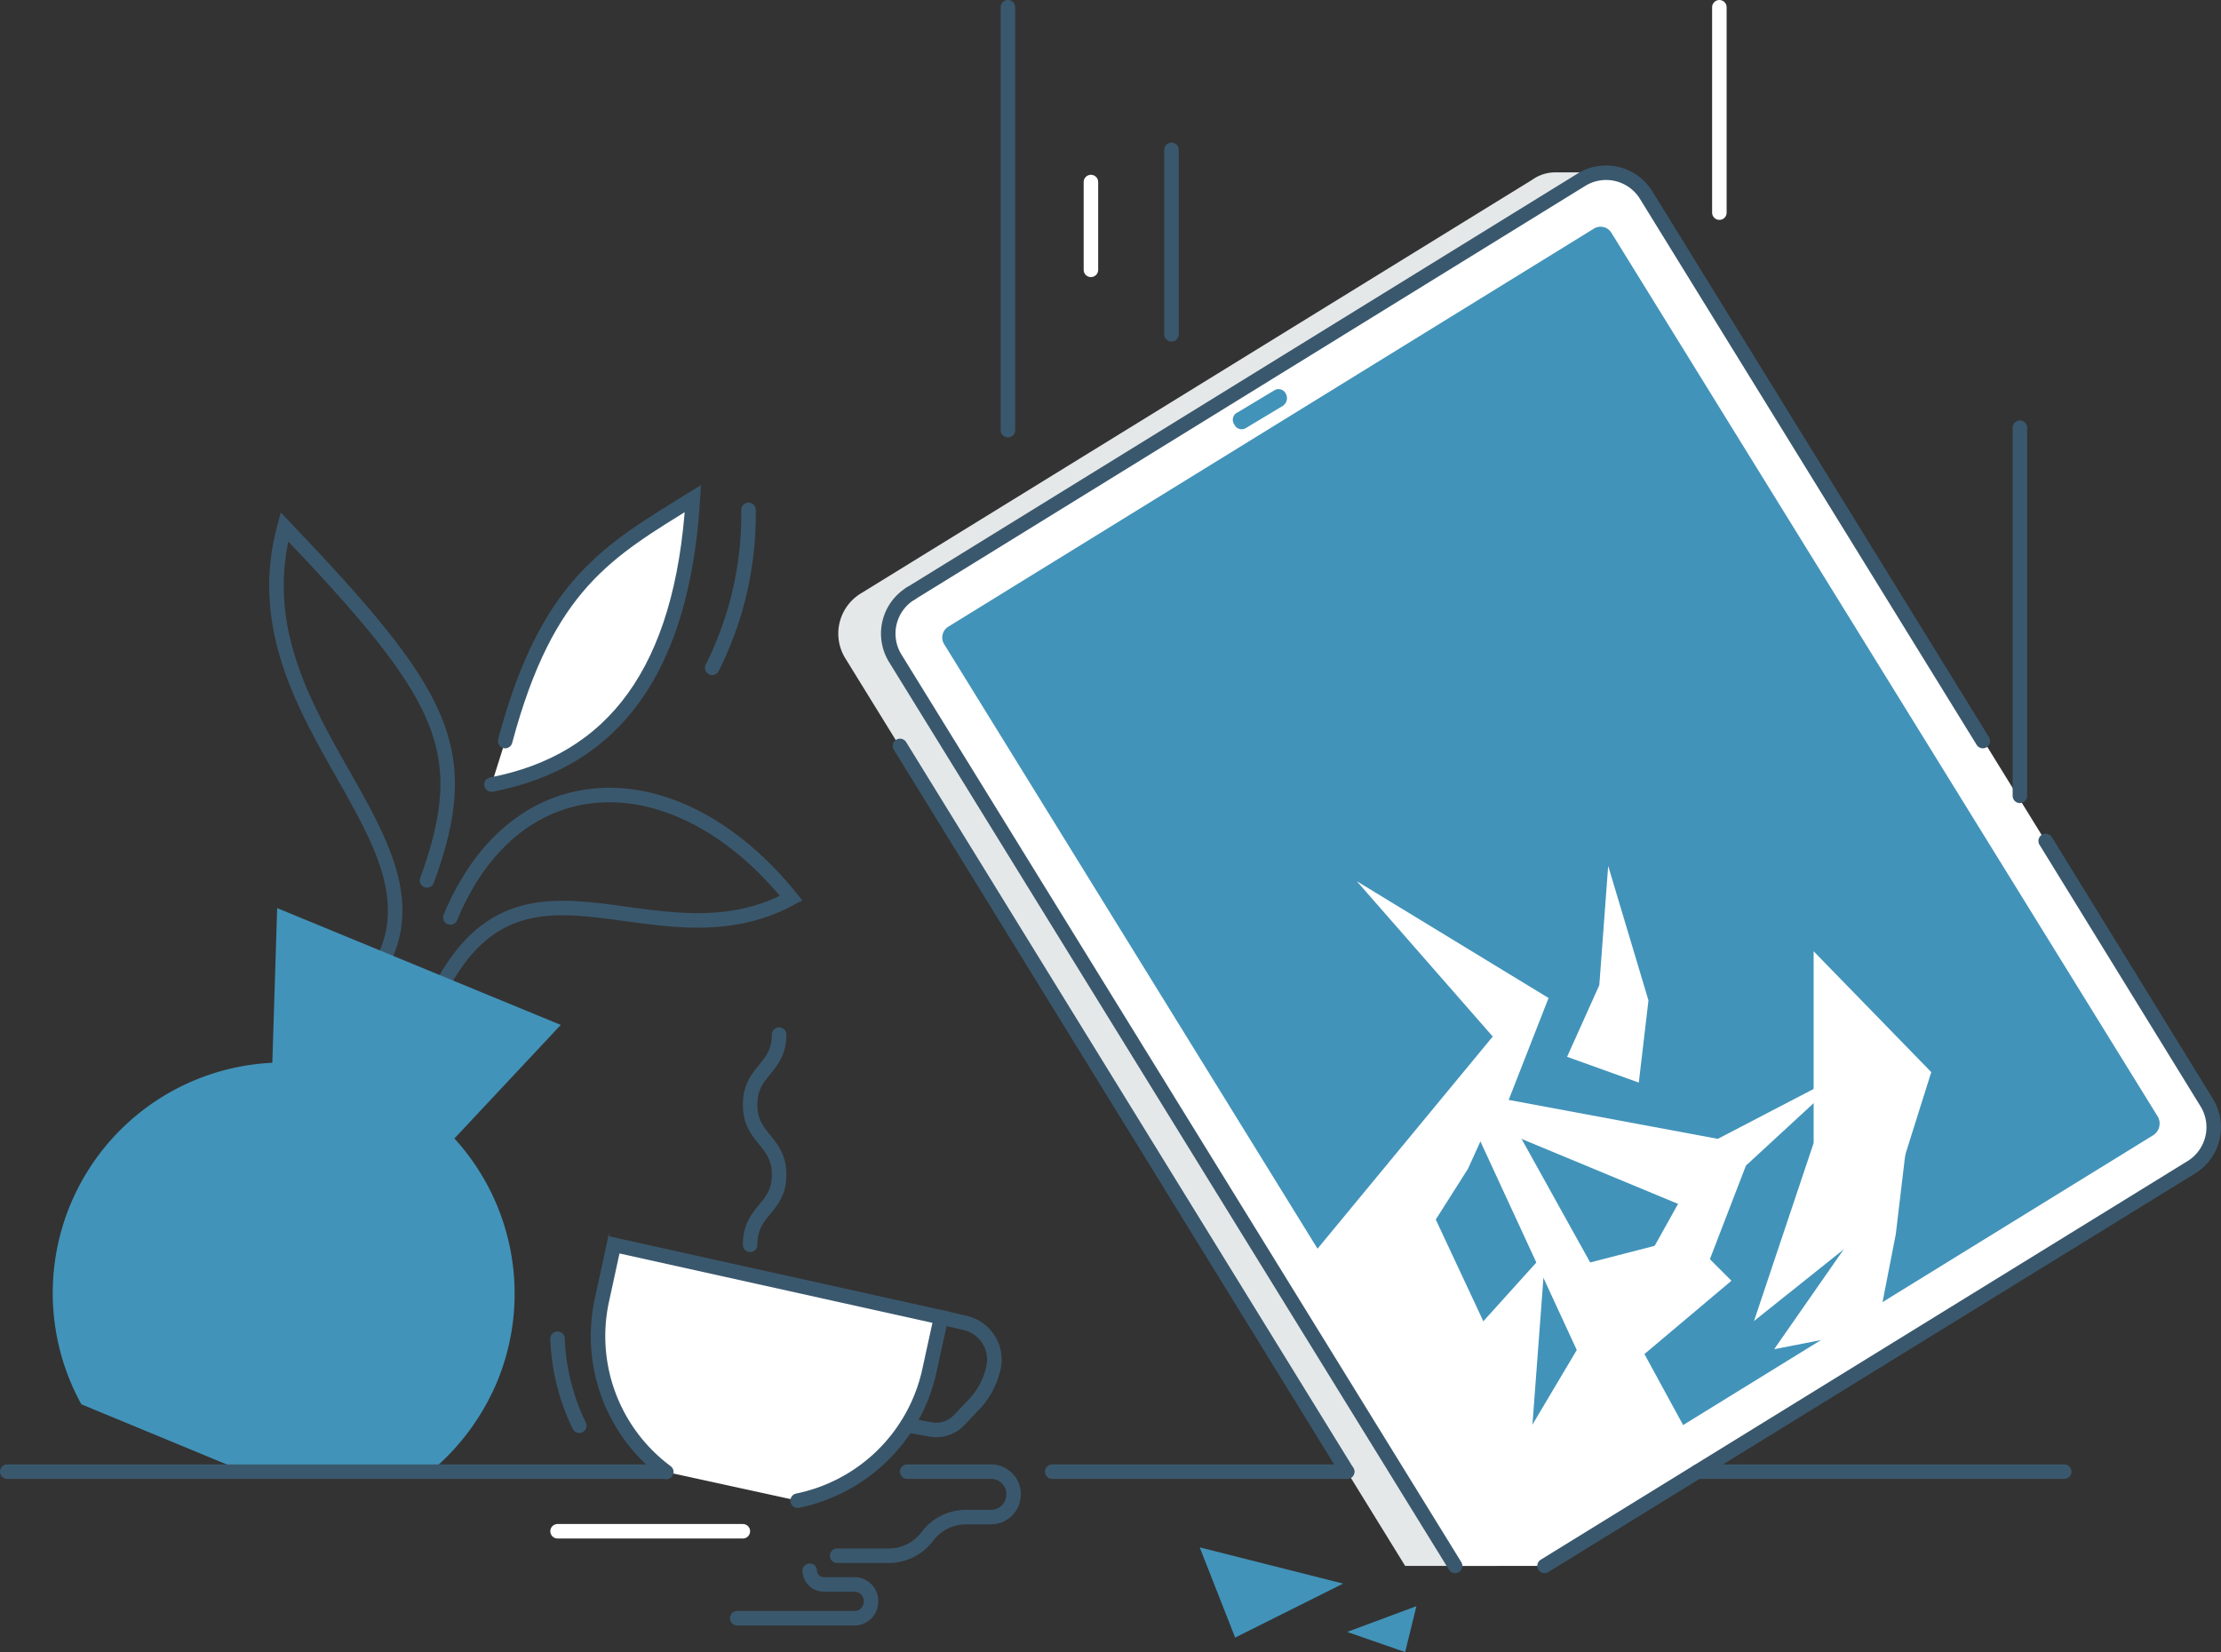 <svg id="Layer_3" data-name="Layer 3" xmlns="http://www.w3.org/2000/svg" viewBox="0 0 275.66 205.1"><rect x="0" y="0" width="275.66" height="205.1" fill="#333333" stroke="none"/><defs><style>.cls-1{fill:#e5e8e9;}.cls-2,.cls-6{fill:#fff;}.cls-3,.cls-5{fill:none;}.cls-3,.cls-6{stroke:#3a586d;}.cls-3,.cls-5,.cls-6{stroke-linecap:round;stroke-miterlimit:10;stroke-width:1.8px;}.cls-4{fill:#4293b9;}.cls-5{stroke:#fff;}</style></defs><path class="cls-1" d="M245.2,45.86a4.9,4.9,0,0,0-2.8.9L159,98.16a5.84,5.84,0,0,0-1.9,8l69.5,112.7H238l13.3-173Z" transform="translate(-52.2 -24.46)"/><path class="cls-2" d="M326.1,161.36,256.6,48.66a5.84,5.84,0,0,0-8-1.9l-83.3,51.4a5.84,5.84,0,0,0-1.9,8l69.5,112.7H244l80.3-49.5A5.9,5.9,0,0,0,326.1,161.36Z" transform="translate(-52.2 -24.46)"/><path class="cls-3" d="M219.4,207.16l-55.5-90.1" transform="translate(-52.2 -24.46)"/><path class="cls-4" d="M319.5,165.36l-80.1,49.4a1.58,1.58,0,0,1-2.2-.5l-67.8-109.8a1.58,1.58,0,0,1,.5-2.2L250,52.86a1.58,1.58,0,0,1,2.2.5L320,163.06A1.73,1.73,0,0,1,319.5,165.36Z" transform="translate(-52.2 -24.46)"/><path class="cls-4" d="M211.4,74.86l-4.5,2.7a1,1,0,0,1-1.5-.4h0a1,1,0,0,1,.4-1.5l4.5-2.7a1,1,0,0,1,1.5.4h0A1.15,1.15,0,0,1,211.4,74.86Z" transform="translate(-52.2 -24.46)"/><path class="cls-3" d="M306.1,128.86l20,32.5a5.84,5.84,0,0,1-1.9,8l-80.3,49.5" transform="translate(-52.2 -24.46)"/><path class="cls-3" d="M165.2,98.16l83.3-51.4a5.84,5.84,0,0,1,8,1.9l41.8,67.8" transform="translate(-52.2 -24.46)"/><polygon class="cls-2" points="206.8 182.2 209.6 178.2 204.1 168.1 214.9 159 209.5 153.6 196.7 156.9 196.1 167.2 206.8 182.2"/><polygon class="cls-2" points="189.8 182.2 191.8 155.5 173.4 175.9 189.8 182.2"/><polygon class="cls-2" points="184.9 189.8 192.6 182.2 178.2 151.4 182.2 145.1 185.1 138.7 184.4 135.8 187.9 125.5 162.8 155.9 184.9 189.8"/><polygon class="cls-2" points="203.4 158.2 212.6 141.7 229.5 132.9 216.7 144.7 211.5 158.2 203.4 158.2"/><polygon class="cls-2" points="210.3 150.3 187.9 141 185.9 136.3 214.9 141.7 210.3 150.3"/><polygon class="cls-2" points="194.5 131.2 198.5 122.3 199.6 107.5 204.6 124.2 203.4 134.4 194.5 131.2"/><polygon class="cls-2" points="220.2 167.5 231.9 150.7 237.5 134.7 235.3 153.2 233 165 220.2 167.5"/><polygon class="cls-4" points="166.7 196.6 148.9 192.1 153.3 203.3 166.7 196.6"/><polygon class="cls-2" points="182.4 190 195.7 167.6 181.8 137.5 185.9 129.4 168.4 109.4 192.2 123.9 186.8 137.7 203.4 167.6 206.8 182.2 186.8 192.1 182.4 190"/><polygon class="cls-2" points="225.1 118.1 225.1 141.9 217.7 164 234.1 150.9 239.7 133.1 225.1 118.1"/><line class="cls-5" x1="213.4" y1="0.9" x2="213.4" y2="26.4"/><line class="cls-5" x1="135.4" y1="22.6" x2="135.4" y2="33.5"/><line class="cls-3" x1="250.7" y1="53.1" x2="250.7" y2="98.8"/><line class="cls-3" x1="145.4" y1="18.6" x2="145.4" y2="41.5"/><line class="cls-3" x1="125.1" y1="0.9" x2="125.1" y2="53.4"/><polygon class="cls-4" points="175.8 199.4 167.2 202.6 174.4 205.1 175.8 199.4"/><line class="cls-3" x1="130.6" y1="182.7" x2="167.2" y2="182.7"/><path class="cls-3" d="M165.2,98.16a5.84,5.84,0,0,0-1.9,8l69.5,112.7" transform="translate(-52.2 -24.46)"/><path class="cls-3" d="M152.7,219.46h0a1.75,1.75,0,0,0,1.7,1.7h3.8a2.05,2.05,0,0,1,2.1,2.1h0a2.05,2.05,0,0,1-2.1,2.1H143.7" transform="translate(-52.2 -24.46)"/><path class="cls-3" d="M164.8,207.16h10.4A2.8,2.8,0,0,1,178,210h0a2.8,2.8,0,0,1-2.8,2.8h-3.1a6,6,0,0,0-4.8,2.4h0a6,6,0,0,1-4.8,2.4h-6.4" transform="translate(-52.2 -24.46)"/><path class="cls-2" d="M151.2,210.76a21.05,21.05,0,0,0,16.3-15.9L169,188l-40.6-9-1.5,6.9a21,21,0,0,0,8,21.3" transform="translate(-52.2 -24.46)"/><path class="cls-3" d="M151.2,210.76a21.05,21.05,0,0,0,16.3-15.9L169,188l-40.6-9-1.5,6.9a21,21,0,0,0,8,21.3" transform="translate(-52.2 -24.46)"/><path class="cls-3" d="M169,188l3,.7a4.68,4.68,0,0,1,3.5,5.6h0a9.81,9.81,0,0,1-2.2,4.3l-2,2.1a3.89,3.89,0,0,1-3.7,1.2l-2.8-.5" transform="translate(-52.2 -24.46)"/><path class="cls-3" d="M145.3,179c0-4.4,3.6-4.4,3.6-8.7s-3.6-4.4-3.6-8.7,3.6-4.4,3.6-8.7" transform="translate(-52.2 -24.46)"/><path class="cls-3" d="M121.4,190.66a26.9,26.9,0,0,0,2.7,10.8" transform="translate(-52.2 -24.46)"/><path class="cls-3" d="M105.4,150.36c10.3-25,27.5-4.9,45-14.4-14.1-17.5-34.1-17.4-42.3,2.4" transform="translate(-52.2 -24.46)"/><path class="cls-3" d="M100.2,142.76c6.4-15.5-18.9-30-12.7-52.9,19.7,20.7,23.7,27.5,17.7,43.9" transform="translate(-52.2 -24.46)"/><path class="cls-6" d="M114.9,116.46c5.2-19.5,12.8-23.6,23.3-30.1-1.3,21.4-9.9,32.6-25,35.5" transform="translate(-52.2 -24.46)"/><path class="cls-4" d="M113.9,196a28.58,28.58,0,0,0-5.3-30.2l13.2-14.1-35.2-14.5-.6,19.2a28.62,28.62,0,0,0-23.7,42.4l20.3,8.4h23A29.35,29.35,0,0,0,113.9,196Z" transform="translate(-52.2 -24.46)"/><line class="cls-3" x1="0.9" y1="182.7" x2="82.5" y2="182.7"/><path class="cls-3" d="M145.1,87.76a42.38,42.38,0,0,1-4.5,19.6" transform="translate(-52.2 -24.46)"/><line class="cls-5" x1="92.2" y1="190.1" x2="69.2" y2="190.1"/><line class="cls-3" x1="210.7" y1="182.7" x2="256.2" y2="182.7"/></svg>